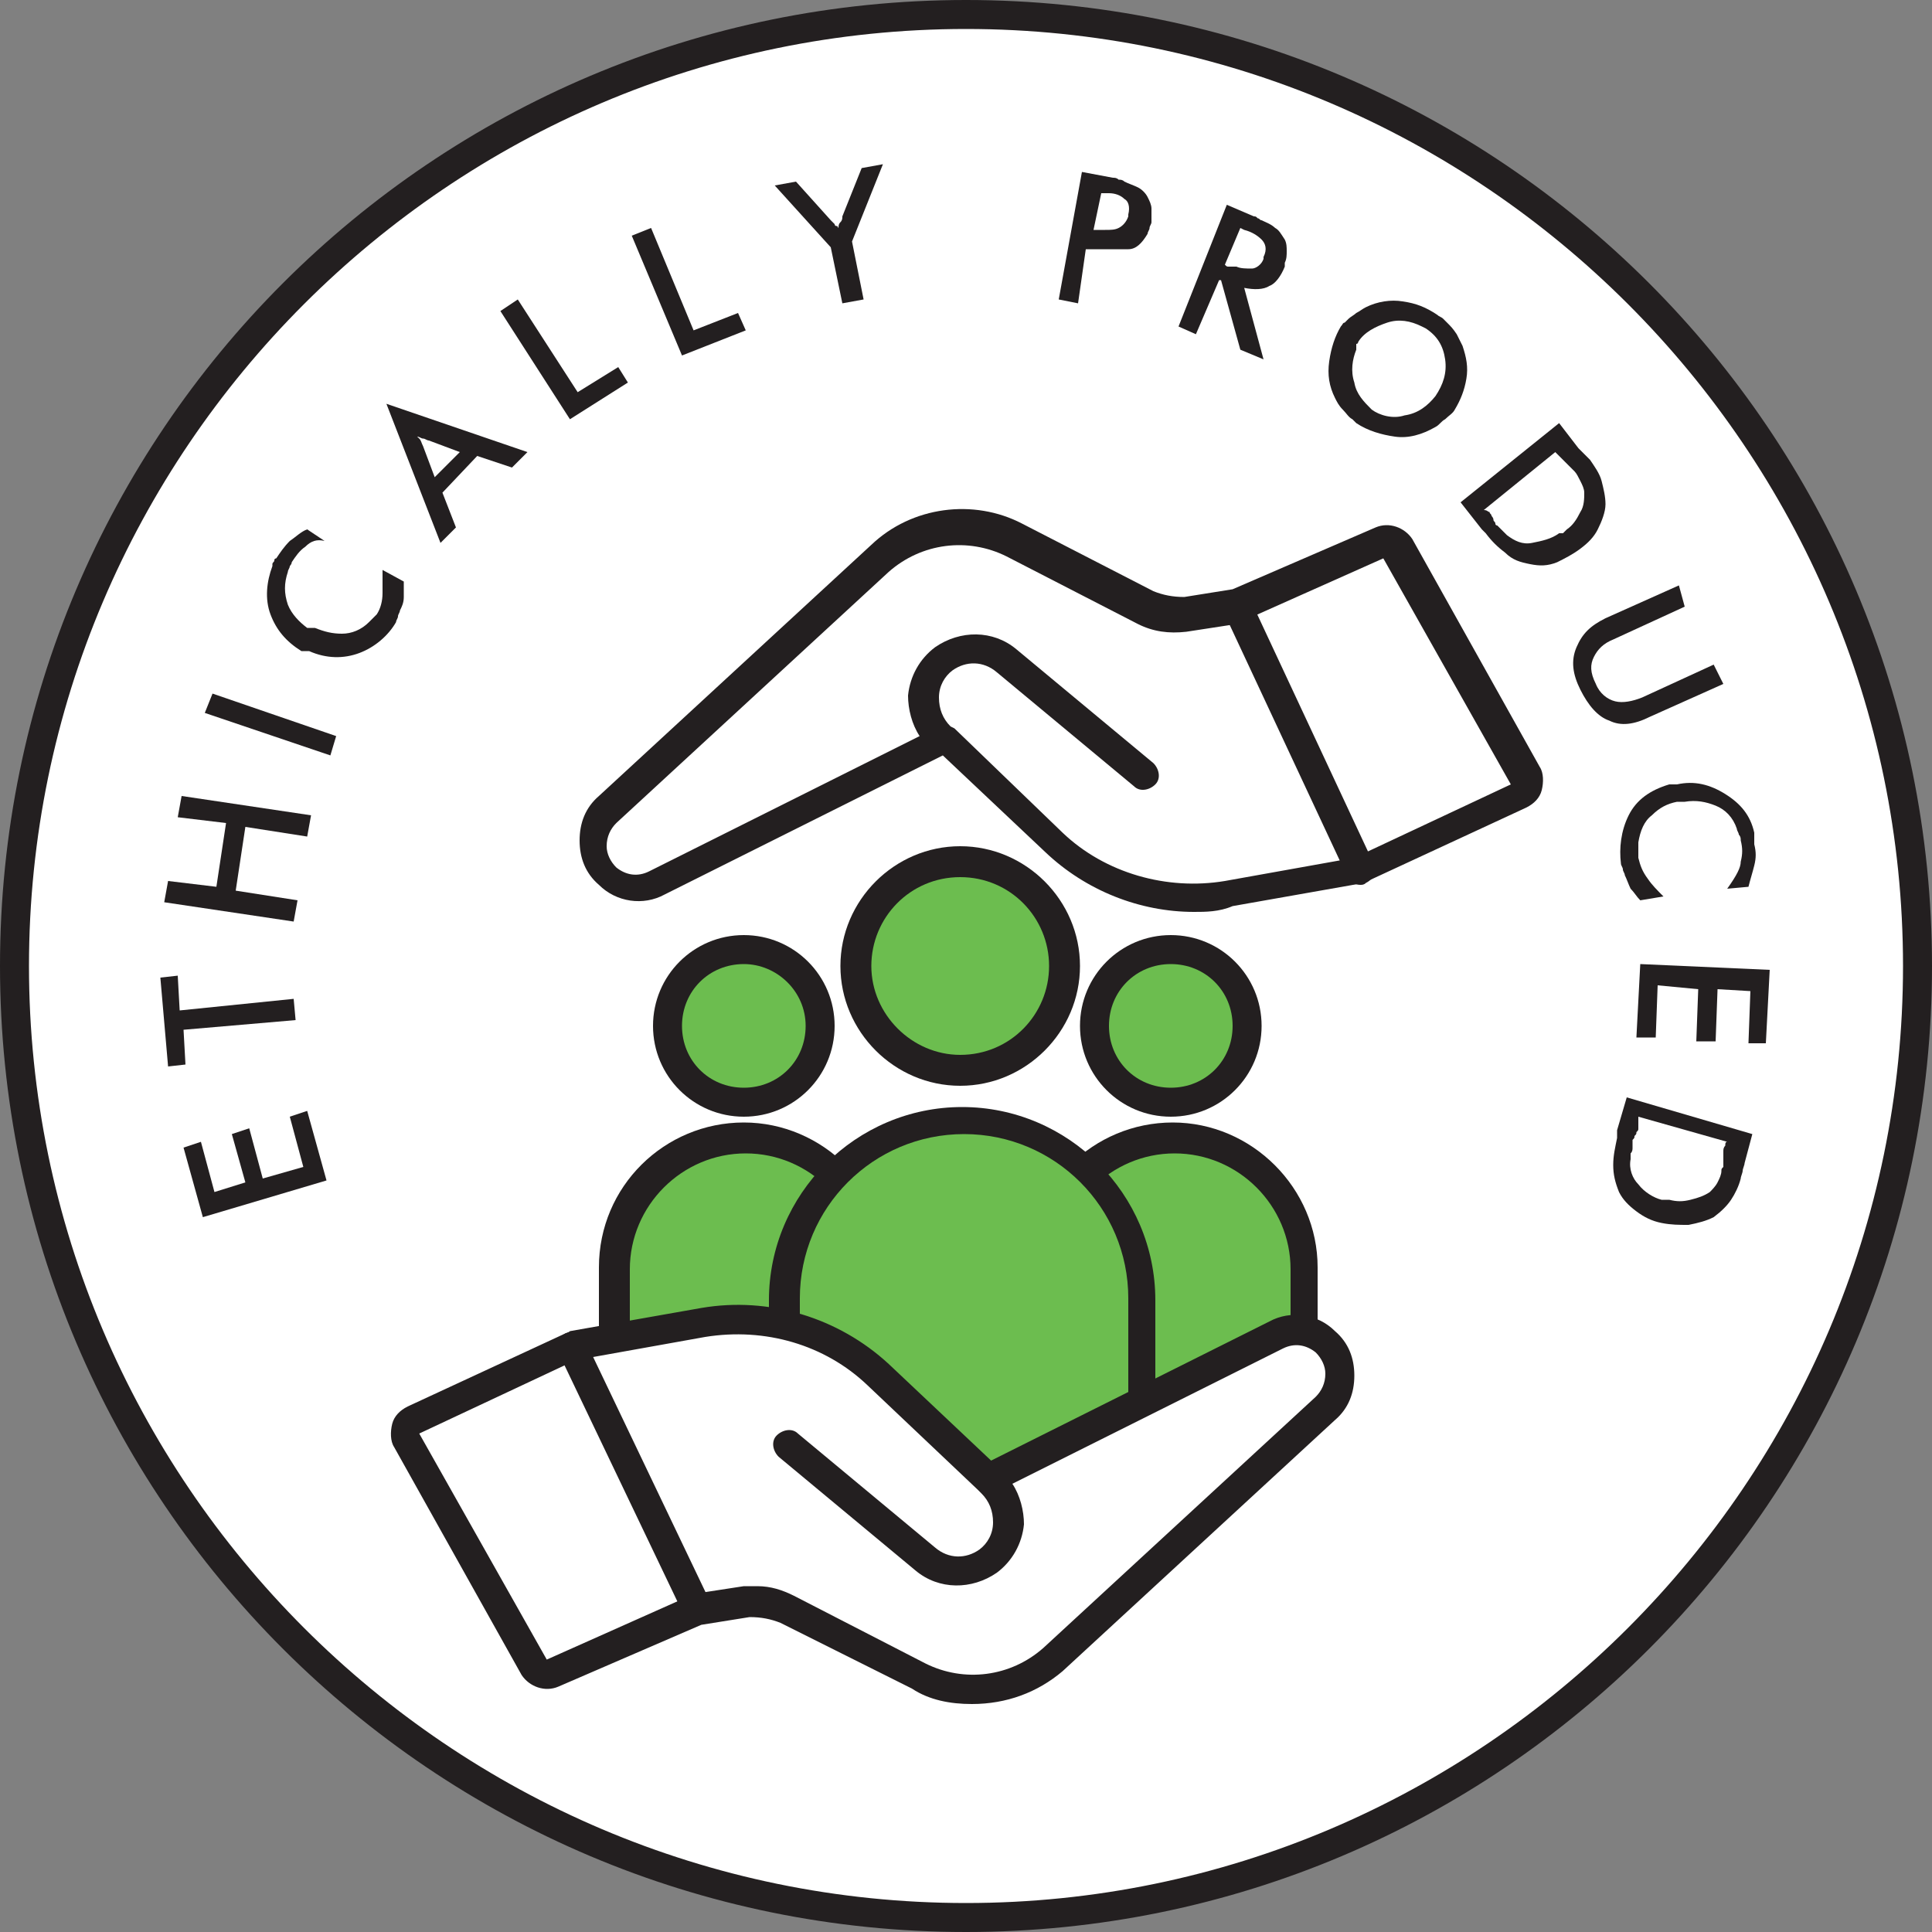 <?xml version="1.0" encoding="utf-8"?>
<!-- Generator: Adobe Illustrator 24.2.3, SVG Export Plug-In . SVG Version: 6.00 Build 0)  -->
<svg version="1.1" id="Layer_1" xmlns="http://www.w3.org/2000/svg" xmlns:xlink="http://www.w3.org/1999/xlink" x="0px" y="0px"
	 viewBox="0 0 100 100" style="enable-background:new 0 0 100 100;" xml:space="preserve">
<rect x="0" y="0" width="100" height="100" fill="#808080" stroke="none"/>
<style type="text/css">
	.st0{fill:#FFFFFF;}
	.st1{fill:#231F20;}
	.st2{fill:#6CBD4F;}
	.st3{fill:none;}
</style>
<g>
	<g>
		<circle class="st0" cx="50" cy="50" r="49.2"/>
		<path class="st1" d="M50,100C22.4,100,0,77.6,0,50S22.4,0,50,0s50,22.4,50,50S77.6,100,50,100z M50,1.5C23.3,1.5,1.5,23.3,1.5,50
			S23.3,98.5,50,98.5S98.5,76.7,98.5,50S76.7,1.5,50,1.5z"/>
	</g>
	<g>
		<g>
			<g>
				<circle class="st2" cx="60.6" cy="53.1" r="4"/>
				<path class="st1" d="M60.6,57.8c-2.6,0-4.7-2.1-4.7-4.7c0-2.6,2.1-4.7,4.7-4.7s4.7,2.1,4.7,4.7C65.3,55.7,63.2,57.8,60.6,57.8z
					 M60.6,49.9c-1.8,0-3.2,1.4-3.2,3.2s1.4,3.2,3.2,3.2s3.2-1.4,3.2-3.2S62.4,49.9,60.6,49.9z"/>
			</g>
			<g>
				<path class="st2" d="M67.5,65.7c0,1.7,0,6.8,0,6.8s-4.7,0-6.8,0c-2.3,0-6.8,0-6.8,0s0-5.3,0-6.8c0-3.7,3-6.8,6.8-6.8
					S67.5,61.9,67.5,65.7z"/>
				<path class="st1" d="M67.5,73.2H54c-0.4,0-0.8-0.3-0.8-0.8v-6.8c0-4.2,3.4-7.5,7.5-7.5s7.5,3.4,7.5,7.5v6.8
					C68.3,72.9,68,73.2,67.5,73.2z M54.8,71.7h12v-6c0-3.3-2.7-6-6-6c-3.3,0-6,2.7-6,6L54.8,71.7L54.8,71.7z"/>
			</g>
			<g>
				<circle class="st2" cx="38.5" cy="53.1" r="4"/>
				<path class="st1" d="M38.5,57.8c-2.6,0-4.7-2.1-4.7-4.7c0-2.6,2.1-4.7,4.7-4.7s4.7,2.1,4.7,4.7C43.2,55.7,41.1,57.8,38.5,57.8z
					 M38.5,49.9c-1.8,0-3.2,1.4-3.2,3.2s1.4,3.2,3.2,3.2s3.2-1.4,3.2-3.2S40.2,49.9,38.5,49.9z"/>
			</g>
			<g>
				<path class="st2" d="M45.4,65.7c0,1.7,0,6.8,0,6.8s-4.7,0-6.8,0c-2.3,0-6.8,0-6.8,0s0-5.3,0-6.8c0-3.7,3-6.8,6.8-6.8
					C42.4,58.9,45.4,61.9,45.4,65.7z"/>
				<path class="st1" d="M45.4,73.2H31.8c-0.4,0-0.8-0.3-0.8-0.8v-6.8c0-4.2,3.4-7.5,7.5-7.5s7.5,3.4,7.5,7.5v6.8
					C46.2,72.9,45.8,73.2,45.4,73.2z M32.6,71.7h12v-6c0-3.3-2.7-6-6-6c-3.3,0-6,2.7-6,6L32.6,71.7L32.6,71.7z"/>
			</g>
		</g>
		<g>
			<circle class="st2" cx="49.7" cy="50" r="5.4"/>
			<path class="st1" d="M49.7,56.2c-3.4,0-6.2-2.8-6.2-6.2c0-3.4,2.8-6.2,6.2-6.2c3.4,0,6.2,2.8,6.2,6.2
				C55.9,53.4,53.1,56.2,49.7,56.2z M49.7,45.4c-2.6,0-4.6,2.1-4.6,4.6s2.1,4.6,4.6,4.6c2.6,0,4.6-2.1,4.6-4.6S52.3,45.4,49.7,45.4z
				"/>
		</g>
		<g>
			<path class="st2" d="M59.1,67.3c0,2.3,0,9.3,0,9.3s-6.5,0-9.3,0c-3.1,0-9.3,0-9.3,0s0-7.2,0-9.3c0-5.1,4.1-9.3,9.3-9.3
				S59.1,62.1,59.1,67.3z"/>
			<path class="st1" d="M59.1,77.3H40.6c-0.4,0-0.8-0.3-0.8-0.8v-9.2c0-5.5,4.5-10,10-10s10,4.5,10,10v9.3
				C59.9,76.9,59.6,77.3,59.1,77.3z M41.4,75.7h17v-8.5c0-4.7-3.8-8.5-8.5-8.5c-4.7,0-8.5,3.8-8.5,8.5
				C41.4,67.3,41.4,75.7,41.4,75.7z"/>
		</g>
		<g>
			<path class="st0" d="M40.8,74.7l7.1,5.9c0.9,0.8,2.3,0.8,3.2,0.1l0,0c1.3-1,1.4-2.9,0.2-4l-5.9-5.6c-2.4-2.3-5.8-3.3-9-2.7
				l-6.8,1.2l-8.2,3.8c-0.4,0.2-0.5,0.6-0.3,1l6.6,11.8c0.2,0.3,0.6,0.5,0.9,0.3l7.5-3.3l2.6-0.4c0.7-0.1,1.4,0,2,0.3l6.8,3.5
				c2.3,1.2,5.1,0.8,7-0.9l14.1-13c1-0.9,1-2.5,0-3.4l0,0c-0.7-0.6-1.7-0.8-2.5-0.3l-14.9,7.4"/>
			<path class="st1" d="M50.3,88.2c-1.1,0-2.2-0.2-3.1-0.8L40.4,84c-0.5-0.2-1-0.3-1.6-0.3l-2.5,0.4l-7.4,3.2
				c-0.7,0.3-1.5,0-1.9-0.6l-6.6-11.8c-0.2-0.3-0.2-0.8-0.1-1.2c0.1-0.4,0.4-0.7,0.8-0.9l8.2-3.8c0.1,0,0.1,0,0.2-0.1l6.8-1.2
				c3.5-0.6,7.1,0.5,9.7,2.9l5.3,5l14.4-7.2c1.1-0.6,2.5-0.4,3.4,0.5c0.7,0.6,1,1.4,1,2.3c0,0.9-0.3,1.7-1,2.3l-14.1,13
				C53.7,87.6,52.1,88.2,50.3,88.2z M39.2,82.1c0.7,0,1.3,0.2,1.9,0.5l6.8,3.5c2,1,4.4,0.7,6.1-0.8l14.1-13c0.3-0.3,0.5-0.7,0.5-1.2
				c0-0.4-0.2-0.8-0.5-1.1c-0.5-0.4-1.1-0.5-1.7-0.2l-14,7c0.4,0.6,0.6,1.4,0.6,2.1c-0.1,1-0.6,1.9-1.4,2.5c-1.3,0.9-3,0.9-4.2-0.1
				l-7.1-5.9c-0.3-0.3-0.4-0.8-0.1-1.1c0.3-0.3,0.8-0.4,1.1-0.1l7.1,5.9c0.7,0.6,1.6,0.6,2.3,0.1c0.4-0.3,0.7-0.8,0.7-1.4
				c0-0.6-0.2-1.1-0.6-1.5l-0.2-0.2l0,0l-5.7-5.4c-2.2-2.1-5.3-3-8.4-2.5l-6.7,1.2l-8.1,3.8l6.6,11.7l7.4-3.3c0.1,0,0.1,0,0.2-0.1
				l2.6-0.4C38.8,82.1,39,82.1,39.2,82.1z"/>
		</g>
		<g>
			<line class="st3" x1="29.6" y1="69.7" x2="36.1" y2="83.3"/>
			<path class="st1" d="M36.1,84.1c-0.3,0-0.6-0.2-0.7-0.5L28.9,70c-0.2-0.4,0-0.8,0.4-1c0.4-0.2,0.8,0,1,0.4L36.8,83
				c0.2,0.4,0,0.8-0.4,1C36.3,84.1,36.2,84.1,36.1,84.1z"/>
		</g>
		<g>
			<path class="st0" d="M59.2,40l-7.1-5.9c-0.9-0.8-2.3-0.8-3.2-0.1l0,0c-1.3,1-1.4,2.9-0.2,4l5.9,5.6c2.4,2.3,5.8,3.3,9,2.7
				l6.8-1.2l8.2-3.8c0.4-0.2,0.5-0.6,0.3-1l-6.6-11.8c-0.2-0.3-0.6-0.5-0.9-0.3l-7.5,3.3l-2.6,0.4c-0.7,0.1-1.4,0-2-0.3l-6.8-3.5
				c-2.3-1.2-5.1-0.8-7,0.9l-14.1,13c-1,0.9-1,2.5,0,3.4l0,0c0.7,0.6,1.7,0.8,2.5,0.3l14.9-7.4"/>
			<path class="st1" d="M61.8,47.2c-2.8,0-5.6-1.1-7.7-3.1l-5.3-5l-14.4,7.2c-1.1,0.6-2.5,0.4-3.4-0.5c-0.7-0.6-1-1.4-1-2.3
				c0-0.9,0.3-1.7,1-2.3l14.1-13c2.1-2,5.3-2.4,7.8-1.1l6.8,3.5c0.5,0.2,1,0.3,1.6,0.3l2.5-0.4l7.4-3.2c0.7-0.3,1.5,0,1.9,0.6
				l6.6,11.8c0.2,0.3,0.2,0.8,0.1,1.2c-0.1,0.4-0.4,0.7-0.8,0.9l-8.2,3.8c-0.1,0-0.1,0-0.2,0.1l-6.8,1.2
				C63.1,47.2,62.4,47.2,61.8,47.2z M49.4,37.7l5.6,5.4c2.2,2.1,5.4,3,8.4,2.5l6.7-1.2l8.1-3.8l-6.6-11.7l-7.4,3.3
				c-0.1,0-0.1,0-0.2,0.1l-2.6,0.4c-0.9,0.1-1.7,0-2.5-0.4l-6.8-3.5c-2-1-4.4-0.7-6.1,0.8l-14.1,13c-0.3,0.3-0.5,0.7-0.5,1.2
				c0,0.4,0.2,0.8,0.5,1.1c0.5,0.4,1.1,0.5,1.7,0.2l14-7c-0.4-0.6-0.6-1.4-0.6-2.1c0.1-1,0.6-1.9,1.4-2.5c1.3-0.9,3-0.9,4.2,0.1
				l7.1,5.9c0.3,0.3,0.4,0.8,0.1,1.1c-0.3,0.3-0.8,0.4-1.1,0.1l-7.1-5.9c-0.7-0.6-1.6-0.6-2.3-0.1c-0.4,0.3-0.7,0.8-0.7,1.4
				c0,0.6,0.2,1.1,0.6,1.5L49.4,37.7C49.4,37.7,49.4,37.7,49.4,37.7z"/>
		</g>
		<g>
			<line class="st3" x1="70.4" y1="45" x2="63.9" y2="31.4"/>
			<path class="st1" d="M70.4,45.8c-0.3,0-0.6-0.2-0.7-0.5l-6.4-13.7c-0.2-0.4,0-0.8,0.4-1c0.4-0.2,0.8,0,1,0.4l6.4,13.7
				c0.2,0.4,0,0.8-0.4,1C70.6,45.8,70.5,45.8,70.4,45.8z"/>
		</g>
	</g>
	<g>
		<path class="st1" d="M10.5,63l-1-3.6l0.9-0.3l0.7,2.6l1.6-0.5L12,58.7l0.9-0.3l0.7,2.6l2.1-0.6L15,57.8l0.9-0.3l1,3.6L10.5,63z"/>
		<path class="st1" d="M15.2,51.7l0.1,1.1l-5.8,0.5l0.1,1.8l-0.9,0.1l-0.4-4.6l0.9-0.1l0.1,1.8L15.2,51.7z"/>
		<path class="st1" d="M8.5,46.7l0.2-1.1l2.5,0.3l0.5-3.3l-2.5-0.3l0.2-1.1l6.7,1l-0.2,1.1l-3.2-0.5l-0.5,3.3l3.2,0.5l-0.2,1.1
			L8.5,46.7z"/>
		<path class="st1" d="M10.6,36.9l0.4-1l6.4,2.2l-0.3,1L10.6,36.9z"/>
		<path class="st1" d="M15.8,28.3c-0.3,0.2-0.5,0.5-0.7,0.8c0,0.1-0.1,0.2-0.1,0.2c0,0.1-0.1,0.2-0.1,0.3c-0.2,0.6-0.2,1.1,0,1.7
			c0.2,0.5,0.6,0.9,1,1.2c0,0,0,0,0.1,0c0,0,0,0,0.1,0c0,0,0,0,0.1,0c0,0,0,0,0.1,0c0.5,0.2,0.9,0.3,1.4,0.3c0.5,0,1-0.2,1.4-0.6
			c0,0,0.1-0.1,0.1-0.1c0,0,0.1-0.1,0.1-0.1c0,0,0.1-0.1,0.1-0.1c0,0,0.1-0.1,0.1-0.1c0.2-0.3,0.3-0.7,0.3-1.1c0-0.4,0-0.8,0-1.2
			l1.1,0.6c0,0.3,0,0.5,0,0.8c0,0.3-0.1,0.5-0.2,0.7c0,0.1-0.1,0.2-0.1,0.3c0,0.1-0.1,0.2-0.1,0.3c-0.4,0.7-1.1,1.3-1.9,1.6
			c-0.8,0.3-1.7,0.3-2.6-0.1c0,0,0,0-0.1,0c0,0,0,0-0.1,0c0,0,0,0-0.1,0c0,0,0,0-0.1,0c-0.8-0.5-1.3-1.1-1.6-1.9s-0.2-1.7,0.1-2.5
			c0,0,0,0,0-0.1s0,0,0,0c0-0.1,0.1-0.1,0.1-0.2c0-0.1,0.1-0.1,0.1-0.1c0.2-0.3,0.4-0.6,0.7-0.9c0.3-0.2,0.6-0.5,0.9-0.6l0.9,0.6
			C16.4,27.9,16.1,28,15.8,28.3z"/>
		<path class="st1" d="M24.7,23.6l-1.8,1.9l0.7,1.8l-0.8,0.8L20,20.9l7.3,2.5l-0.8,0.8L24.7,23.6z M21.7,22.7
			c0.1,0.1,0.1,0.2,0.2,0.4l0.6,1.6l1.3-1.3l-1.6-0.6c-0.1,0-0.2-0.1-0.3-0.1c-0.1,0-0.2-0.1-0.3-0.1c0,0,0,0-0.1,0c0,0,0,0-0.1,0
			C21.5,22.5,21.6,22.6,21.7,22.7z"/>
		<path class="st1" d="M25.9,16.1l0.9-0.6l3.1,4.8L32,19l0.5,0.8l-3,1.9L25.9,16.1z"/>
		<path class="st1" d="M32.7,12.2l1-0.4l2.2,5.3l2.3-0.9l0.4,0.9l-3.3,1.3L32.7,12.2z"/>
		<path class="st1" d="M43,12.8l-2.9-3.2l1.1-0.2l1.8,2c0,0,0.1,0.1,0.1,0.1c0,0,0.1,0.1,0.1,0.1c0,0,0,0,0,0s0,0,0,0
			c0,0,0,0.1,0.1,0.1s0,0,0.1,0.1c0-0.1,0-0.2,0.1-0.3s0.1-0.2,0.1-0.3l1-2.5l1.1-0.2l-1.6,4l0.6,3l-1.1,0.2L43,12.8z"/>
		<path class="st1" d="M55.8,15.7l-1-0.2L56,8.9l1.6,0.3c0.1,0,0.2,0,0.3,0.1c0.1,0,0.2,0,0.3,0.1c0.2,0.1,0.5,0.2,0.7,0.3
			c0.2,0.1,0.4,0.3,0.5,0.5c0.1,0.2,0.2,0.4,0.2,0.6c0,0.2,0,0.4,0,0.6c0,0,0,0,0,0.1c0,0,0,0,0,0c0,0.1-0.1,0.2-0.1,0.3
			c0,0.1-0.1,0.2-0.1,0.3c-0.3,0.5-0.6,0.8-1,0.8c-0.4,0-0.9,0-1.4,0c0,0-0.1,0-0.2,0c-0.1,0-0.1,0-0.2,0c-0.1,0-0.1,0-0.2,0
			c-0.1,0-0.1,0-0.2,0L55.8,15.7z M56.6,11.9c0,0,0.1,0,0.1,0s0.1,0,0.1,0c0,0,0.1,0,0.1,0c0,0,0.1,0,0.1,0c0,0,0.1,0,0.1,0
			c0,0,0.1,0,0.1,0c0.3,0,0.5,0,0.7-0.1c0.2-0.1,0.4-0.3,0.5-0.6l0-0.1c0.1-0.4,0-0.7-0.2-0.8c-0.2-0.2-0.5-0.3-0.8-0.3
			c0,0-0.1,0-0.1,0c0,0-0.1,0-0.1,0L57,10L56.6,11.9z"/>
		<path class="st1" d="M61.9,17.3l-0.9-0.4l2.5-6.3l1.4,0.6c0.1,0,0.1,0,0.2,0.1c0.1,0,0.1,0.1,0.2,0.1c0.2,0.1,0.5,0.2,0.7,0.4
			c0.2,0.1,0.3,0.3,0.5,0.6c0.1,0.2,0.1,0.4,0.1,0.6c0,0.2,0,0.4-0.1,0.6c0,0,0,0.1,0,0.1s0,0.1,0,0.1c-0.2,0.5-0.5,0.9-0.8,1
			c-0.3,0.2-0.8,0.2-1.3,0.1l1,3.7l-1.2-0.5l-1-3.6l-0.1,0L61.9,17.3z M63.4,13.7C63.4,13.7,63.4,13.7,63.4,13.7
			c0.1,0.1,0.1,0.1,0.2,0.1c0,0,0,0,0.1,0c0,0,0,0,0.1,0c0,0,0.1,0,0.1,0c0,0,0.1,0,0.1,0c0.2,0.1,0.5,0.1,0.8,0.1
			c0.2,0,0.5-0.2,0.6-0.5l0-0.1c0.2-0.4,0.1-0.7-0.1-0.9c-0.2-0.2-0.5-0.4-0.9-0.5l-0.2-0.1L63.4,13.7z"/>
		<path class="st1" d="M72.2,22.6c-0.7-0.1-1.4-0.3-2-0.7c0,0-0.1-0.1-0.1-0.1c0,0-0.1-0.1-0.1-0.1c-0.2-0.1-0.3-0.3-0.5-0.5
			s-0.3-0.4-0.4-0.6c-0.3-0.6-0.4-1.2-0.3-1.9c0.1-0.7,0.3-1.3,0.6-1.8c0.1-0.1,0.1-0.2,0.2-0.2c0.1-0.1,0.1-0.1,0.2-0.2
			c0.1-0.1,0.3-0.2,0.4-0.3c0.2-0.1,0.3-0.2,0.5-0.3c0.6-0.3,1.3-0.4,1.9-0.3c0.7,0.1,1.2,0.3,1.8,0.7c0.1,0.1,0.2,0.1,0.3,0.2
			c0.1,0.1,0.2,0.2,0.2,0.2c0.2,0.2,0.3,0.3,0.5,0.6c0.1,0.2,0.2,0.4,0.3,0.6c0.2,0.6,0.3,1.1,0.2,1.7c-0.1,0.6-0.3,1.1-0.6,1.6
			c-0.1,0.2-0.3,0.3-0.5,0.5c-0.2,0.1-0.3,0.3-0.5,0.4C73.6,22.5,72.9,22.7,72.2,22.6z M72.7,21.5c0.7-0.1,1.2-0.5,1.6-1
			c0.4-0.6,0.6-1.2,0.5-1.9c-0.1-0.7-0.4-1.2-1-1.6l-0.2-0.1c-0.6-0.3-1.2-0.4-1.8-0.2c-0.6,0.2-1.2,0.5-1.5,1c0,0,0,0.1-0.1,0.1
			c0,0,0,0.1,0,0.1c0,0,0,0,0,0c0,0,0,0,0,0.1c0,0,0,0,0,0.1c0,0,0,0,0,0c-0.2,0.5-0.3,1.1-0.1,1.7c0.1,0.6,0.5,1,0.9,1.4
			C71.4,21.5,72.1,21.7,72.7,21.5z"/>
		<path class="st1" d="M80.7,21.9l1,1.3c0.1,0.1,0.2,0.2,0.3,0.3c0.1,0.1,0.2,0.2,0.3,0.3c0.2,0.3,0.5,0.7,0.6,1.1s0.2,0.8,0.2,1.2
			c0,0.4-0.2,0.9-0.4,1.3c-0.2,0.4-0.5,0.7-0.9,1c0,0,0,0,0,0c0,0,0,0,0,0c-0.4,0.3-0.8,0.5-1.2,0.7c-0.5,0.2-0.9,0.2-1.4,0.1
			c-0.5-0.1-0.9-0.2-1.3-0.6c-0.4-0.3-0.7-0.6-1-1c0,0-0.1-0.1-0.1-0.1c0,0-0.1-0.1-0.1-0.1l-1.1-1.4L80.7,21.9z M77.1,26.5
			c0,0.1,0.1,0.1,0.1,0.2c0,0,0.1,0.1,0.1,0.2c0,0.1,0.1,0.1,0.1,0.2s0.1,0.1,0.1,0.1c0,0,0.1,0.1,0.1,0.1c0.1,0.1,0.2,0.2,0.2,0.2
			c0.1,0.1,0.2,0.2,0.2,0.2c0.4,0.3,0.8,0.5,1.3,0.4c0.5-0.1,1-0.2,1.4-0.5c0,0,0,0,0.1,0c0,0,0,0,0.1,0c0,0,0,0,0.1-0.1
			c0,0,0,0,0.1-0.1c0.3-0.2,0.5-0.5,0.7-0.9c0.2-0.3,0.2-0.7,0.2-1c0-0.2-0.1-0.4-0.2-0.6c-0.1-0.2-0.2-0.4-0.3-0.5
			c0,0-0.1-0.1-0.1-0.1c0,0-0.1-0.1-0.1-0.1c0,0,0,0-0.1-0.1s0,0-0.1-0.1c0,0-0.1-0.1-0.1-0.1c0,0-0.1-0.1-0.1-0.1
			c-0.1-0.1-0.1-0.1-0.2-0.2c-0.1-0.1-0.1-0.1-0.2-0.2l-3.7,3C77,26.4,77,26.5,77.1,26.5z"/>
		<path class="st1" d="M87.2,31.4l-3.7,1.7c-0.5,0.2-0.8,0.5-1,0.9c-0.2,0.4-0.2,0.8,0.1,1.4c0.2,0.5,0.6,0.8,1,0.9
			c0.4,0.1,0.9,0,1.4-0.2l3.7-1.7l0.5,1l-3.8,1.7c-0.8,0.4-1.5,0.5-2.1,0.2c-0.6-0.2-1.1-0.8-1.5-1.6c-0.4-0.8-0.5-1.5-0.2-2.2
			s0.7-1.1,1.5-1.5l3.8-1.7L87.2,31.4z"/>
		<path class="st1" d="M90.1,44.6c0.1-0.4,0.1-0.7,0-1.1c0-0.1,0-0.2-0.1-0.3c0-0.1-0.1-0.2-0.1-0.3c-0.2-0.6-0.6-1-1.1-1.2
			s-1-0.3-1.6-0.2c0,0,0,0-0.1,0s0,0-0.1,0c0,0,0,0-0.1,0s0,0-0.1,0c-0.5,0.1-0.9,0.3-1.3,0.7c-0.4,0.3-0.6,0.8-0.7,1.4
			c0,0.1,0,0.1,0,0.2c0,0.1,0,0.1,0,0.2c0,0.1,0,0.1,0,0.2c0,0.1,0,0.1,0,0.2c0.1,0.4,0.2,0.7,0.5,1.1c0.2,0.3,0.5,0.6,0.8,0.9
			l-1.2,0.2c-0.2-0.2-0.3-0.4-0.5-0.6c-0.1-0.2-0.2-0.5-0.3-0.7c0-0.1-0.1-0.2-0.1-0.3c0-0.1-0.1-0.2-0.1-0.3
			c-0.1-0.8,0-1.7,0.4-2.5c0.4-0.8,1.1-1.3,2.1-1.6c0,0,0.1,0,0.1,0s0.1,0,0.1,0s0,0,0.1,0s0.1,0,0.1,0c0.9-0.2,1.7,0,2.5,0.5
			c0.8,0.5,1.3,1.1,1.5,2c0,0,0,0,0,0.1c0,0,0,0,0,0.1c0,0.1,0,0.1,0,0.2c0,0.1,0,0.1,0,0.2c0.1,0.4,0.1,0.7,0,1.1
			c-0.1,0.4-0.2,0.7-0.3,1.1l-1.1,0.1C89.9,45.3,90.1,44.9,90.1,44.6z"/>
		<path class="st1" d="M91.6,50.2L91.4,54l-0.9,0l0.1-2.7l-1.7-0.1l-0.1,2.7l-1,0l0.1-2.7L85.8,51l-0.1,2.7l-1,0l0.2-3.8L91.6,50.2z
			"/>
		<path class="st1" d="M90.7,58.7l-0.4,1.5c0,0.1-0.1,0.3-0.1,0.4s-0.1,0.3-0.1,0.4c-0.1,0.4-0.3,0.8-0.5,1.1
			c-0.2,0.3-0.5,0.6-0.9,0.9c-0.4,0.2-0.8,0.3-1.3,0.4c-0.5,0-0.9,0-1.4-0.1c0,0,0,0,0,0c0,0,0,0,0,0c-0.5-0.1-0.9-0.3-1.3-0.6
			c-0.4-0.3-0.7-0.6-0.9-1c-0.2-0.5-0.3-0.9-0.3-1.4c0-0.5,0.1-0.9,0.2-1.4c0-0.1,0-0.1,0-0.2c0-0.1,0-0.1,0-0.2l0.5-1.7L90.7,58.7z
			 M84.8,58.4c0,0.1,0,0.1-0.1,0.2c0,0.1,0,0.1-0.1,0.2c0,0.1,0,0.1-0.1,0.2c0,0.1,0,0.1,0,0.2c0,0.1,0,0.1,0,0.2
			c0,0.1,0,0.2-0.1,0.3c0,0.1,0,0.2,0,0.3c-0.1,0.5,0.1,1,0.4,1.3c0.3,0.4,0.8,0.7,1.2,0.8c0,0,0,0,0.1,0s0,0,0.1,0c0,0,0.1,0,0.1,0
			s0.1,0,0.1,0c0.4,0.1,0.7,0.1,1.1,0c0.4-0.1,0.7-0.2,1-0.4c0.1-0.1,0.3-0.3,0.4-0.5c0.1-0.2,0.2-0.4,0.2-0.6c0-0.1,0-0.1,0.1-0.2
			c0-0.1,0-0.1,0-0.2c0,0,0-0.1,0-0.1s0-0.1,0-0.1c0-0.1,0-0.1,0-0.2c0-0.1,0-0.1,0-0.2c0-0.1,0-0.2,0.1-0.3c0-0.1,0-0.2,0.1-0.2
			l-4.6-1.3C84.8,58.3,84.8,58.3,84.8,58.4z"/>
	</g>
</g>
</svg>
